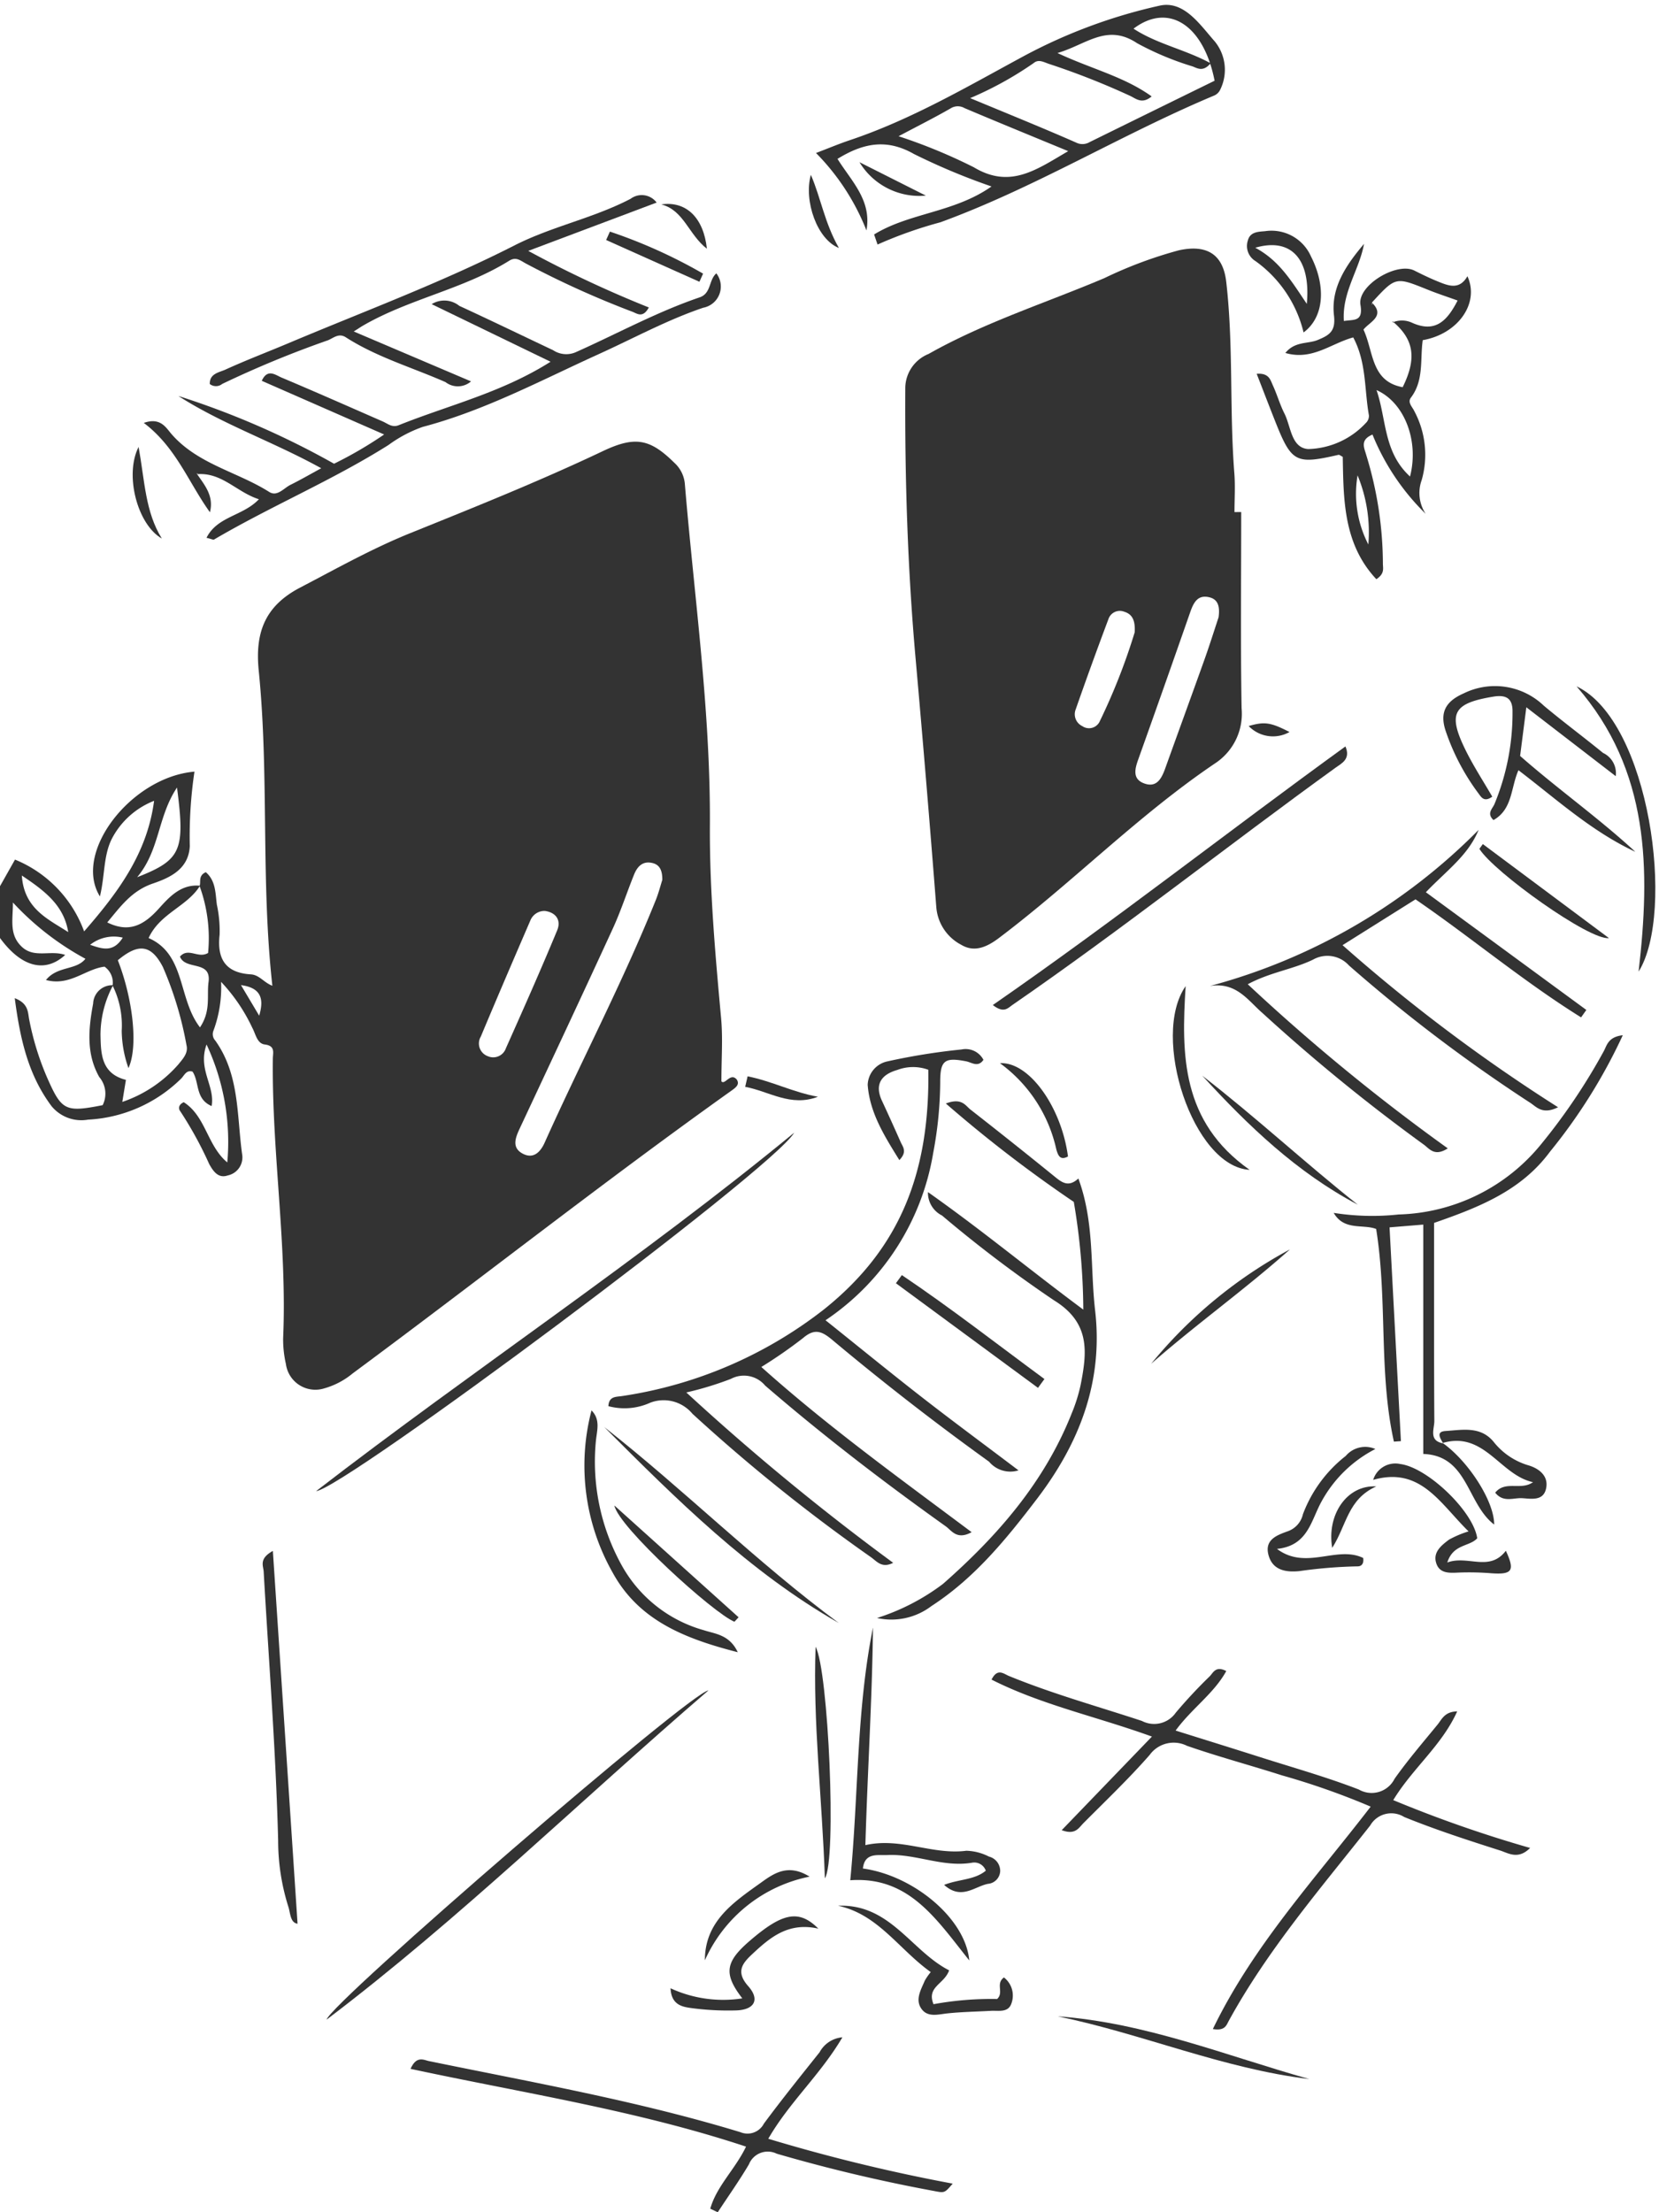 <svg xmlns="http://www.w3.org/2000/svg" xmlns:xlink="http://www.w3.org/1999/xlink" width="120" height="160" viewBox="0 0 120 160">
  <defs>
    <clipPath id="clip-path">
      <rect id="長方形_66" data-name="長方形 66" width="120" height="160" transform="translate(0 0)" fill="#333"/>
    </clipPath>
  </defs>
  <g id="グループ_86" data-name="グループ 86" transform="translate(0 0.333)">
    <g id="グループ_142" data-name="グループ 142" transform="translate(0 -0.333)" clip-path="url(#clip-path)">
      <path id="パス_1024" data-name="パス 1024" d="M14.439,134.666c.105-.313-.113-.748.447-1,.728.624.689,1.521.8,2.349a9.007,9.007,0,0,1,.2,2.168c-.2,1.76.426,2.763,2.263,2.874.612.037.947.6,1.552.823-.847-7.611-.225-15.225-.985-22.781-.268-2.664.371-4.646,2.984-6.011,2.633-1.376,5.218-2.83,7.977-3.944,4.676-1.888,9.357-3.762,13.916-5.925,2.353-1.117,3.421-.9,5.182.835a2.337,2.337,0,0,1,.759,1.493c.684,8.228,1.863,16.421,1.814,24.7-.028,4.687.387,9.343.813,14,.131,1.434.02,2.889.02,4.545.254.3.656-.673,1.115-.124.218.347-.053.56-.376.79-9.288,6.617-18.244,13.677-27.409,20.459A5.6,5.6,0,0,1,23.454,171a2.149,2.149,0,0,1-2.774-1.766,7.994,7.994,0,0,1-.2-1.853c.293-6.768-.828-13.484-.744-20.243.005-.417.191-.913-.58-1.009-.567-.07-.659-.753-.9-1.194a12.7,12.7,0,0,0-2.265-3.338,9,9,0,0,1-.55,3.529.68.68,0,0,0,.133.722c1.768,2.479,1.548,5.424,1.941,8.226a1.331,1.331,0,0,1-1.042,1.525c-.7.242-1.063-.33-1.338-.818a27.38,27.38,0,0,0-2.09-3.816c-.166-.209-.122-.5.246-.662,1.6,1.019,1.693,3.142,3.15,4.355a16.61,16.61,0,0,0-1.5-8.528c-.653,1.806.63,3,.367,4.451-1.2-.512-.872-1.722-1.379-2.489-.465-.147-.6.291-.84.518a10.338,10.338,0,0,1-6.722,2.954,2.791,2.791,0,0,1-2.635-.971c-1.689-2.257-2.277-4.85-2.665-7.814,1.006.385.944,1.036,1.042,1.527a20.087,20.087,0,0,0,1.275,4.162c1.076,2.451,1.324,2.584,4.042,2.048a1.856,1.856,0,0,0-.244-2.03c-.964-1.7-.779-3.513-.445-5.319a1.383,1.383,0,0,1,1.445-1.326,7.611,7.611,0,0,0-.913,3.575c.029,1.354.032,2.812,1.839,3.271l-.261,1.595a9.374,9.374,0,0,0,4.067-2.728c.321-.4.719-.81.574-1.385a25.415,25.415,0,0,0-1.706-5.644c-.85-1.64-1.778-1.728-3.259-.49,1.081,2.767,1.491,6.229.769,7.8a8.334,8.334,0,0,1-.488-2.7,6.527,6.527,0,0,0-.659-3.27A1.41,1.41,0,0,0,7.56,140.5c-1.382.167-2.519,1.431-4.234.965.823-1.029,2.194-.691,2.853-1.536a20.291,20.291,0,0,1-5.245-4.07c.006,1.244-.3,2.335.663,3.221.9.828,2.076.2,3.118.572C3.242,141,1.526,140.515,0,138.426V134.68l1.085-1.924a8.9,8.9,0,0,1,5,5.193c2.41-2.771,4.555-5.6,5.061-9.444a5.832,5.832,0,0,0-3.04,2.714c-.638,1.237-.507,2.678-.879,4.2-1.981-3.2,2.29-8.644,6.839-9.024a31.66,31.66,0,0,0-.338,5.386c-.083,1.688-1.468,2.293-2.675,2.707-1.551.532-2.349,1.687-3.295,2.811,1.574.774,2.636.208,3.716-.984.751-.83,1.612-1.808,2.993-1.668-.931,1.508-2.9,1.99-3.718,3.783,2.694,1.178,2.111,4.389,3.716,6.46.806-1.2.483-2.271.619-3.278.216-1.608-1.673-.826-2.067-1.84.608-.694,1.314.17,2.034-.263a11,11,0,0,0-.617-4.845m33.473-.443c.005-.685-.19-1.1-.728-1.22-.7-.162-1.084.266-1.313.833-.525,1.3-.953,2.633-1.535,3.9-2.229,4.853-4.5,9.687-6.764,14.525-.3.652-.549,1.346.244,1.765s1.294-.146,1.587-.8c2.632-5.865,5.631-11.563,8.033-17.532.211-.525.351-1.079.476-1.471m-8.495,2.248a1.1,1.1,0,0,0-1.042.671c-1.209,2.8-2.413,5.6-3.59,8.413a.979.979,0,0,0,.52,1.428.969.969,0,0,0,1.291-.575c1.263-2.833,2.524-5.667,3.71-8.531.31-.748-.1-1.3-.888-1.406m-26.61-8.924c-1.414,2.116-1.235,4.521-2.882,6.485,3.19-1.251,3.478-1.93,2.882-6.485M4.935,138c-.313-1.929-1.68-2.972-3.355-4.091.157,2.4,1.882,3.139,3.355,4.091m13.813,6.045c.322-1.1.243-2.007-1.318-2.211l1.318,2.211M8.881,138.4a2.764,2.764,0,0,0-2.362.518c.9.31,1.675.57,2.362-.518" transform="translate(0 -70.585)" fill="#333"/>
      <path id="パス_1025" data-name="パス 1025" d="M236.024,76.251c0,4.729-.053,9.459.028,14.186a4.289,4.289,0,0,1-1.9,3.978c-5.583,3.766-10.294,8.6-15.653,12.644-.866.654-1.779,1.064-2.728.49a3.364,3.364,0,0,1-1.8-2.7q-.7-9.009-1.5-18.01c-.58-6.529-.783-13.07-.745-19.622a2.686,2.686,0,0,1,1.684-2.4c4.044-2.285,8.466-3.683,12.715-5.484a30.814,30.814,0,0,1,5.384-2.011c2.009-.44,3.2.267,3.431,2.273.533,4.6.226,9.241.587,13.852.073.93.01,1.871.01,2.806Zm-1.638,7.615c.11-.781-.042-1.286-.635-1.442-.868-.23-1.172.372-1.415,1.068q-1.863,5.342-3.766,10.67c-.25.7-.407,1.4.42,1.71.922.349,1.277-.355,1.541-1.09.942-2.626,1.9-5.245,2.839-7.873.381-1.07.721-2.155,1.016-3.043m-6.066,1.073c.049-.856-.178-1.3-.75-1.476a.868.868,0,0,0-1.15.532q-1.224,3.255-2.371,6.538a.95.95,0,0,0,.479,1.2.852.852,0,0,0,1.234-.286,44.512,44.512,0,0,0,2.558-6.5" transform="translate(-146.244 -39.217)" fill="#333"/>
      <path id="パス_1026" data-name="パス 1026" d="M147.932,269.945a175.672,175.672,0,0,0,14.963,12.322c-.819.421-1.183-.109-1.611-.41a126.435,126.435,0,0,1-12.908-10.37,2.71,2.71,0,0,0-3.051-.8,4.5,4.5,0,0,1-3.029.25c.041-.744.577-.659,1.014-.734a31.149,31.149,0,0,0,14.584-6.268c5.6-4.474,7.647-10.026,7.545-17.327a3.212,3.212,0,0,0-2.239.011c-1.129.322-1.68,1.017-1.116,2.231q.69,1.484,1.351,2.982c.155.351.5.7-.092,1.308-1.087-1.75-2.142-3.426-2.291-5.445A1.8,1.8,0,0,1,162.484,246a46.167,46.167,0,0,1,5.355-.86,1.453,1.453,0,0,1,1.586.749c-.391.575-.852.184-1.251.107-1.553-.3-1.881-.079-1.876,1.523a28.218,28.218,0,0,1-.507,5.105,18.148,18.148,0,0,1-7.788,12.1c2.385,1.907,4.613,3.729,6.885,5.5s4.572,3.466,7.073,5.357a2,2,0,0,1-2.127-.626q-5.837-4.2-11.354-8.819c-.756-.632-1.275-.834-2.106-.123a34.392,34.392,0,0,1-3.015,2.091c4.8,4.3,9.964,8.021,15.211,11.947-1.068.591-1.446-.12-1.87-.422-4.5-3.208-8.881-6.57-13.064-10.179a2,2,0,0,0-2.479-.485,23.751,23.751,0,0,1-3.225.982" transform="translate(-98.29 -169.236)" fill="#333"/>
      <path id="パス_1027" data-name="パス 1027" d="M195.06,16.607c2.549-1.572,5.8-1.577,8.494-3.474a47.226,47.226,0,0,1-5.612-2.349c-2.02-1.155-3.732-.75-5.527.354.993,1.6,2.49,2.993,2.094,5.175a16.608,16.608,0,0,0-3.649-5.6c.946-.361,1.692-.675,2.457-.931,4.466-1.5,8.495-3.875,12.614-6.1A38.3,38.3,0,0,1,215.717.056c1.759-.393,2.917,1.38,3.979,2.579a3.242,3.242,0,0,1,.4,3.5.855.855,0,0,1-.416.414c-6.722,2.814-12.96,6.668-19.82,9.174a30.991,30.991,0,0,0-4.548,1.61l-.249-.726m6.95-9.862c2.766,1.15,5.223,2.142,7.648,3.208a1.022,1.022,0,0,0,.995-.03q4.519-2.225,9.035-4.437c-.789-4.034-3.335-5.68-5.863-3.766,1.7,1.117,3.748,1.505,5.576,2.505-.538.632-.931.373-1.3.227a21.261,21.261,0,0,1-4.018-1.68c-2.183-1.456-3.681.105-5.76.71,2.473,1.16,4.812,1.7,6.812,3.138-.717.6-1.154.138-1.583-.051a54.975,54.975,0,0,0-5.8-2.286c-.408-.127-.78-.385-1.151-.075a25.344,25.344,0,0,1-4.594,2.536M196.831,9.5a39.324,39.324,0,0,1,5.443,2.245c2.651,1.593,4.558.151,6.829-1.166-2.64-1.091-5.078-2.087-7.5-3.113a.966.966,0,0,0-1,.016c-1.121.647-2.281,1.228-3.77,2.018" transform="translate(-131.836 0.353)" fill="#333"/>
      <path id="パス_1028" data-name="パス 1028" d="M293.921,65.494c.917-.074,1,.472,1.184.861.3.659.5,1.369.827,2.015.474.937.482,2.478,1.716,2.566a5.887,5.887,0,0,0,4.168-1.882.714.714,0,0,0,.227-.548c-.336-1.859-.168-3.83-1.136-5.644-1.618.44-2.968,1.688-4.909,1.124.691-.858,1.626-.643,2.338-.938.84-.347,1.313-.623,1.179-1.773-.238-2.026.888-3.662,2.173-5.178-.338,1.876-1.6,3.493-1.459,5.577.739-.116,1.409.068,1.2-1.172-.236-1.4,2.627-3.116,3.9-2.475.557.28,1.12.554,1.7.789.768.313,1.558.635,2.137-.38.9,1.96-.691,4.181-3.231,4.624-.2,1.38.1,2.9-.855,4.156-.268.353.11.674.25.987a6.685,6.685,0,0,1,.528,4.98,2.726,2.726,0,0,0,.289,2.438,16.9,16.9,0,0,1-3.847-5.732c-.934.391-.591.969-.447,1.495a26.994,26.994,0,0,1,1.2,7.815c-.008.348.161.73-.473,1.151-2.379-2.536-2.376-5.722-2.431-8.851-.141-.068-.24-.161-.313-.144-3.1.711-3.392.558-4.588-2.461-.439-1.107-.865-2.22-1.324-3.4m9.852-3.726a1.741,1.741,0,0,1,1.371.026c1.715.78,2.566-.155,3.31-1.6-.766-.276-1.494-.513-2.2-.8-2.285-.919-2.282-.926-3.994.941a.763.763,0,0,0-.01.123c0,.01.036.018.056.027l-.1-.183c1.092,1.008-.134,1.44-.561,1.994.747,1.6.528,3.742,2.835,4.167,1.032-2.09.823-3.462-.727-4.759Zm1.239,11.153c.664-2.577-.4-5.349-2.423-6.25.732,2.144.5,4.491,2.423,6.25m-3.793-.089A7.992,7.992,0,0,0,302,77.838a10.745,10.745,0,0,0-.782-5.006" transform="translate(-203.024 -38.458)" fill="#333"/>
      <path id="パス_1029" data-name="パス 1029" d="M37.457,77.491c.566.83,1.263,1.611.958,2.8-1.541-2.136-2.446-4.7-4.784-6.462,1.218-.426,1.606.351,2.014.818,1.9,2.171,4.746,2.714,7.055,4.173.583.369,1.051-.27,1.541-.512.691-.341,1.36-.728,2.224-1.2C43,75.191,39.354,73.946,36.131,71.881a60.122,60.122,0,0,1,11.262,4.9,29.02,29.02,0,0,0,3.623-2.115l-8.851-3.881c.416-.917,1-.414,1.435-.233,2.449,1.031,4.879,2.107,7.313,3.172.37.162.679.463,1.158.271,3.609-1.448,7.445-2.349,10.983-4.59l-8.6-4.165a1.728,1.728,0,0,1,2,.124c2.272,1.046,4.523,2.138,6.784,3.206a1.721,1.721,0,0,0,1.611.157c2.994-1.333,5.878-2.919,8.99-3.979.847-.289.646-1.252,1.206-1.735a1.561,1.561,0,0,1-.95,2.486c-2.626.889-5.049,2.219-7.559,3.356-4.185,1.9-8.242,4.076-12.728,5.262a9.505,9.505,0,0,0-2.476,1.309c-4.056,2.555-8.49,4.415-12.617,6.837-.062.036-.189-.039-.548-.124.79-1.568,2.635-1.567,3.79-2.789-1.6-.505-2.669-1.953-4.463-1.813a.587.587,0,0,0,.041-.048Z" transform="translate(-23.23 -43.242)" fill="#333"/>
      <path id="パス_1030" data-name="パス 1030" d="M248.892,390.742c-.906,1.638-2.49,2.693-3.663,4.3,2.114.663,4.125,1.287,6.13,1.926,2.382.76,4.8,1.438,7.124,2.339a1.854,1.854,0,0,0,2.584-.778c.961-1.357,2.05-2.626,3.106-3.915.313-.382.506-.94,1.425-.961-1.121,2.484-3.217,4.1-4.627,6.419a91.472,91.472,0,0,0,9.9,3.46c-.862.872-1.577.373-2.176.182-2.332-.744-4.666-1.5-6.932-2.421a1.763,1.763,0,0,0-2.462.619c-3.608,4.579-7.424,9-10.24,14.15-.159.291-.263.718-1.138.567,2.922-6.041,7.391-10.85,11.416-16.086a53.619,53.619,0,0,0-6.423-2.262c-2.283-.73-4.6-1.349-6.864-2.136a2.144,2.144,0,0,0-2.7.66c-1.509,1.721-3.172,3.308-4.79,4.933-.342.343-.586.878-1.571.508l6.525-6.769c-3.993-1.448-7.969-2.283-11.6-4.12.426-.857.877-.419,1.255-.264,3.139,1.288,6.406,2.193,9.621,3.253a1.909,1.909,0,0,0,2.451-.6,35.828,35.828,0,0,1,2.451-2.626c.258-.264.432-.78,1.2-.382" transform="translate(-160.194 -269.878)" fill="#333"/>
      <path id="パス_1031" data-name="パス 1031" d="M298.6,198.146l11.607,8.512-.38.537c-4.16-2.59-7.932-5.761-11.978-8.536l-5.277,3.314a122.754,122.754,0,0,0,15.588,11.722c-1.161.577-1.579-.059-2.062-.354a114.746,114.746,0,0,1-13.062-9.9,2.1,2.1,0,0,0-2.6-.421c-1.445.7-3.094.908-4.72,1.779a144.13,144.13,0,0,0,14.468,11.87c-.987.64-1.351-.01-1.761-.29A132.915,132.915,0,0,1,286.8,206.9c-1.062-.912-1.9-2.285-3.825-1.973a42.9,42.9,0,0,0,19.44-11.293c-.76,1.856-2.328,2.952-3.816,4.51" transform="translate(-195.462 -133.613)" fill="#333"/>
      <path id="パス_1032" data-name="パス 1032" d="M319.823,271.325c1.844,1.3,3.733,4.2,3.727,5.9-1.986-1.515-1.89-4.991-5.128-5.106V255.531l-2.439.2c.277,5.216.55,10.338.822,15.461l-.507.036c-1.114-5.025-.455-10.228-1.284-15.381-.95-.369-2.32.146-3.071-1.164a17.861,17.861,0,0,0,4.7.116,13.764,13.764,0,0,0,10.311-5.092,43.545,43.545,0,0,0,4.528-6.726c.227-.425.316-1.026,1.371-1.146a39.753,39.753,0,0,1-5.264,8.422c-2.072,2.807-5.087,4.007-8.384,5.151,0,4.783-.013,9.558.017,14.333,0,.576-.425,1.423.646,1.614Z" transform="translate(-215.473 -166.961)" fill="#333"/>
      <path id="パス_1033" data-name="パス 1033" d="M205.136,294.7a15.867,15.867,0,0,0,4.767-2.463c3.954-3.478,7.347-7.37,9.311-12.331a11.935,11.935,0,0,0,.652-2.079c.462-2.366.706-4.485-1.94-6.108a93.449,93.449,0,0,1-8.092-6.129,1.835,1.835,0,0,1-1.015-1.693c3.95,2.788,7.368,5.627,11.236,8.5a47.714,47.714,0,0,0-.687-7.791,96.586,96.586,0,0,1-9.255-7.116c1.156-.441,1.416.154,1.783.441q3.018,2.357,5.992,4.768c.56.455,1.059.913,1.81.214,1.179,3.2.849,6.41,1.211,9.535.6,5.167-1.138,9.616-4.208,13.64-2.212,2.9-4.511,5.729-7.633,7.751a4.783,4.783,0,0,1-3.932.862" transform="translate(-141.697 -177.678)" fill="#333"/>
      <path id="パス_1034" data-name="パス 1034" d="M117.706,489.414c.462-1.638,1.8-2.848,2.588-4.49-7.915-2.625-16.112-3.872-24.266-5.625.432-.974.949-.641,1.34-.56,7.545,1.551,15.139,2.891,22.522,5.141a1.332,1.332,0,0,0,1.693-.617c1.3-1.757,2.672-3.457,4.032-5.166a2.066,2.066,0,0,1,1.648-1.079c-1.595,2.715-3.822,4.671-5.36,7.337a126.339,126.339,0,0,0,13.339,3.245c-.588.687-.587.68-1.337.535a116.376,116.376,0,0,1-11.392-2.7,1.467,1.467,0,0,0-2.012.774c-.7,1.186-1.5,2.31-2.253,3.461l-.541-.255" transform="translate(-66.331 -329.668)" fill="#333"/>
      <path id="パス_1035" data-name="パス 1035" d="M59.489,54.519l8.482,3.609a1.455,1.455,0,0,1-1.844.054c-2.414-1.064-4.975-1.805-7.217-3.245-.509-.327-.893.059-1.291.219a74.9,74.9,0,0,0-7.644,3.155.722.722,0,0,1-.9.008c-.025-.759.683-.839,1.131-1.043,1.513-.691,3.072-1.282,4.606-1.93,5.458-2.3,11.024-4.364,16.311-7.057,2.7-1.374,5.7-1.963,8.389-3.366a1.346,1.346,0,0,1,1.885.272l-9.286,3.494a82.54,82.54,0,0,0,8.72,4.092c-.434.806-.86.433-1.195.308a67.052,67.052,0,0,1-7.676-3.474c-.415-.218-.721-.528-1.232-.211-3.293,2.051-7.194,2.744-10.542,4.674-.174.1-.34.214-.7.441" transform="translate(-33.9 -30.544)" fill="#333"/>
      <path id="パス_1036" data-name="パス 1036" d="M73.934,290.622c11.408-8.8,23.442-16.765,34.584-25.927-1.533,2.648-32.589,25.755-34.584,25.927" transform="translate(-51.07 -182.774)" fill="#333"/>
      <path id="パス_1037" data-name="パス 1037" d="M200.524,380.9c-.058,5.159-.392,10.314-.55,15.721,2.559-.579,4.849.725,7.3.407a3.789,3.789,0,0,1,1.639.422,1.07,1.07,0,0,1,.812,1.033.964.964,0,0,1-.887.938c-.979.2-1.922,1.192-3.168.076,1.072-.422,2.184-.345,3.014-1.026a.881.881,0,0,0-.985-.58c-2.11.361-4.081-.657-6.146-.553-.679.034-1.633-.2-1.757.974,3.642.5,7.415,3.6,7.694,6.649-2.381-2.976-4.353-6.1-8.609-5.8.6-6.167.436-12.254,1.639-18.257" transform="translate(-137.379 -263.171)" fill="#333"/>
      <path id="パス_1038" data-name="パス 1038" d="M350.066,166.382,343.6,161.4l-.45,3.52c2.732,2.4,5.68,4.485,8.334,6.933-3.161-1.473-5.7-3.8-8.454-5.9-.561,1.262-.418,2.827-1.807,3.605-.508-.486-.08-.807.071-1.155a17.184,17.184,0,0,0,1.307-6.672c.016-.967-.445-1.254-1.387-1.1-2.884.475-3.311,1.192-2.042,3.8.577,1.185,1.307,2.3,1.964,3.435-.6.427-.8.027-1-.238a16.166,16.166,0,0,1-2.377-4.535c-.455-1.38.068-2.15,1.314-2.7a5.113,5.113,0,0,1,5.8.9c1.4,1.17,2.865,2.256,4.276,3.409a1.62,1.62,0,0,1,.917,1.687" transform="translate(-233.196 -110.246)" fill="#333"/>
      <path id="パス_1039" data-name="パス 1039" d="M104.011,395.6c-9.348,8.04-17.98,16.5-27.618,23.809.247-1.166,26.356-23.715,27.618-23.809" transform="translate(-52.768 -273.339)" fill="#333"/>
      <path id="パス_1040" data-name="パス 1040" d="M232.2,192.748c8.711-6.032,16.944-12.5,25.509-18.705.4.925-.292,1.233-.717,1.54-7.837,5.661-15.415,11.673-23.378,17.162-.314.217-.613.629-1.415,0" transform="translate(-160.39 -120.057)" fill="#333"/>
      <path id="パス_1041" data-name="パス 1041" d="M62.178,362.864c.606,9.148,1.2,18.069,1.786,26.963-.543-.076-.511-.78-.676-1.263a15.857,15.857,0,0,1-.728-4.756c-.166-6.494-.677-12.968-1.047-19.451-.024-.417-.36-.927.665-1.494" transform="translate(-42.441 -250.692)" fill="#333"/>
      <path id="パス_1042" data-name="パス 1042" d="M373.235,180.574c.849-7.37.825-14.538-4.487-20.633,5.308,2.513,7.155,16.409,4.487,20.633" transform="translate(-254.711 -110.301)" fill="#333"/>
      <path id="パス_1043" data-name="パス 1043" d="M147.784,347.371c-3.853-.987-7.171-2.306-9.061-5.777a15.7,15.7,0,0,1-1.519-11.713c.644.65.405,1.408.324,2.135a15.466,15.466,0,0,0,1.836,9.027,9.809,9.809,0,0,0,5.961,4.735c.815.271,1.856.313,2.459,1.594" transform="translate(-94.418 -227.873)" fill="#333"/>
      <path id="パス_1044" data-name="パス 1044" d="M141.311,333.773c5.8,4.55,11.032,9.786,16.969,14.176-6.5-3.713-11.735-8.946-16.969-14.176" transform="translate(-97.61 -230.565)" fill="#333"/>
      <path id="パス_1045" data-name="パス 1045" d="M202.71,450.926c-2.313-1.655-3.812-4.182-6.7-4.793,3.76-.161,5.287,3.266,8.034,4.67-.348,1.01-1.644,1.177-1.129,2.449a23.143,23.143,0,0,1,4.6-.375c.514-.469-.132-1.1.494-1.56a1.652,1.652,0,0,1,.543,1.877c-.233.693-.935.506-1.49.538-1.04.059-2.085.074-3.119.182-.679.071-1.43.311-1.888-.312-.492-.67-.05-1.392.231-2.056a4.242,4.242,0,0,1,.43-.618" transform="translate(-135.392 -308.297)" fill="#333"/>
      <path id="パス_1046" data-name="パス 1046" d="M247.392,472.1c6.334.458,12.179,2.846,18.2,4.538-6.254-.757-12.076-3.275-18.2-4.538" transform="translate(-170.885 -326.268)" fill="#333"/>
      <path id="パス_1047" data-name="パス 1047" d="M328.082,347.291c-2.083-2.04-3.47-4.7-6.9-3.727a1.673,1.673,0,0,1,1.956-1.146c1.979.249,5.3,3.435,5.569,5.371-.561.621-1.735.4-2.164,1.751,1.495-.549,3.042.71,4.235-.849.665,1.436.472,1.732-1.021,1.63a20.42,20.42,0,0,0-2.342-.054c-.711.033-1.454.1-1.687-.728-.216-.762.4-1.244.933-1.648a7.328,7.328,0,0,1,1.419-.6" transform="translate(-221.856 -236.532)" fill="#333"/>
      <path id="パス_1048" data-name="パス 1048" d="M304.289,338.555a9.241,9.241,0,0,0-3.864,3.744c-.791,1.392-.979,3.246-3.251,3.479,2.1,1.578,4.33-.266,6.236.657.066.431-.141.613-.411.607a34.316,34.316,0,0,0-4.2.343c-.979.1-1.963-.054-2.248-1.2-.278-1.116.687-1.417,1.441-1.695a1.7,1.7,0,0,0,1.058-1.216,9.651,9.651,0,0,1,3.1-4.22,1.842,1.842,0,0,1,2.141-.5" transform="translate(-204.807 -233.754)" fill="#333"/>
      <path id="パス_1049" data-name="パス 1049" d="M295.766,60.394a8.916,8.916,0,0,0-3.473-5.157,1.275,1.275,0,0,1-.563-1.476c.159-.642.734-.647,1.256-.692a3.121,3.121,0,0,1,3.315,1.826c1.106,2.172.951,4.4-.536,5.5M296,58.329c.3-3.222-1.112-4.822-3.728-4.061,1.739.93,2.609,2.4,3.728,4.061" transform="translate(-201.475 -36.35)" fill="#333"/>
      <path id="パス_1050" data-name="パス 1050" d="M190.677,385.354c.923,1.664,1.541,15.436.671,16.747-.2-5.823-.872-11.266-.671-16.747" transform="translate(-131.683 -266.251)" fill="#333"/>
      <path id="パス_1051" data-name="パス 1051" d="M162.024,454.569c-1.386-1.794-1.224-2.651.562-4.183,2.33-2,3.53-2.277,4.936-.862-2.171-.488-3.488.638-4.764,1.828-.723.674-1.235,1.284-.308,2.331.879.991.439,1.734-.926,1.758a20.027,20.027,0,0,1-3.273-.183c-.606-.089-1.367-.246-1.419-1.42a9.076,9.076,0,0,0,5.193.731" transform="translate(-108.33 -310.035)" fill="#333"/>
      <path id="パス_1052" data-name="パス 1052" d="M275.248,230.3c-.319,4.973-.307,9.812,4.626,13.289-4.091-.222-7.173-9.653-4.626-13.289" transform="translate(-189.486 -158.98)" fill="#333"/>
      <path id="パス_1053" data-name="パス 1053" d="M292.457,260.658c-4.4-2.324-7.92-5.7-11.244-9.325,3.855,2.979,7.426,6.3,11.244,9.325" transform="translate(-194.247 -173.53)" fill="#333"/>
      <path id="パス_1054" data-name="パス 1054" d="M336.963,335.41c-.2-.355-.561-.854.172-.9,1.219-.078,2.541-.371,3.489.8A5.015,5.015,0,0,0,343.149,337c.763.232,1.479.785,1.243,1.721-.219.871-1.086.684-1.724.648s-1.36.337-1.944-.4c.742-.906,1.864-.13,2.734-.758-2.392-.513-3.517-3.719-6.537-2.834l.042.034" transform="translate(-232.572 -231.012)" fill="#333"/>
      <path id="パス_1055" data-name="パス 1055" d="M269.244,300.369a33.389,33.389,0,0,1,10.039-8.273c-3.241,2.889-6.779,5.413-10.039,8.273" transform="translate(-185.979 -201.732)" fill="#333"/>
      <path id="パス_1056" data-name="パス 1056" d="M219.825,306.28l-10.276-7.567.429-.589c3.531,2.377,6.888,4.994,10.313,7.517l-.466.639" transform="translate(-144.745 -205.902)" fill="#333"/>
      <path id="パス_1057" data-name="パス 1057" d="M152.4,360.6c-1.526-.616-8.4-6.864-8.684-8.407l8.983,8.084-.3.323" transform="translate(-99.275 -243.306)" fill="#333"/>
      <path id="パス_1058" data-name="パス 1058" d="M346.266,196.962l9.122,6.8c-1.391.188-8.332-4.782-9.37-6.455l.248-.344" transform="translate(-239.01 -135.914)" fill="#333"/>
      <path id="パス_1059" data-name="パス 1059" d="M164.867,444.313c0-2.858,2.123-4.226,4.105-5.65.92-.661,1.939-1.351,3.467-.4a10.569,10.569,0,0,0-7.572,6.05" transform="translate(-113.881 -302.534)" fill="#333"/>
      <path id="パス_1060" data-name="パス 1060" d="M233.9,248.383c2.123-.115,4.451,3.2,4.919,6.747-.56.3-.71-.054-.841-.5a10.5,10.5,0,0,0-4.078-6.246" transform="translate(-161.569 -171.487)" fill="#333"/>
      <path id="パス_1061" data-name="パス 1061" d="M148.521,56.843l-6.748-3.022.272-.607a37.148,37.148,0,0,1,6.74,3.04l-.265.59" transform="translate(-97.929 -36.463)" fill="#333"/>
      <path id="パス_1062" data-name="パス 1062" d="M33.145,110.372c-1.774-1.009-2.713-4.613-1.682-6.628.446,2.461.479,4.7,1.682,6.628" transform="translate(-21.438 -71.421)" fill="#333"/>
      <path id="パス_1063" data-name="パス 1063" d="M189.332,39.883c.726,1.667.989,3.471,2.03,5.291-1.556-.6-2.557-3.384-2.03-5.291" transform="translate(-130.682 -27.24)" fill="#333"/>
      <path id="パス_1064" data-name="パス 1064" d="M311.441,352.154c-.412-2.366,1.049-4.568,3.187-4.443-2.069.924-2.137,2.8-3.187,4.443" transform="translate(-215.078 -240.205)" fill="#333"/>
      <path id="パス_1065" data-name="パス 1065" d="M174.47,251.472c1.731.34,3.344,1.174,5.087,1.476-1.963.756-3.527-.389-5.261-.717l.174-.759" transform="translate(-120.394 -173.626)" fill="#333"/>
      <path id="パス_1066" data-name="パス 1066" d="M201.026,36.923l4.8,2.417a5.063,5.063,0,0,1-4.8-2.417" transform="translate(-138.858 -25.192)" fill="#333"/>
      <path id="パス_1067" data-name="パス 1067" d="M154.669,46.751c1.811-.264,3.064.976,3.3,3.207-1.332-1.036-1.668-2.787-3.3-3.207" transform="translate(-106.837 -31.967)" fill="#333"/>
      <path id="パス_1068" data-name="パス 1068" d="M292.058,168.818c1.149-.334,1.59-.269,2.954.433a2.438,2.438,0,0,1-2.954-.433" transform="translate(-201.738 -116.307)" fill="#333"/>
      <path id="パス_1069" data-name="パス 1069" d="M325.7,74.294l.1.04c-.024.008-.048.017-.075.024,0,0-.027-.064-.027-.064" transform="translate(-224.976 -51.047)" fill="#333"/>
    </g>
  </g>
</svg>

